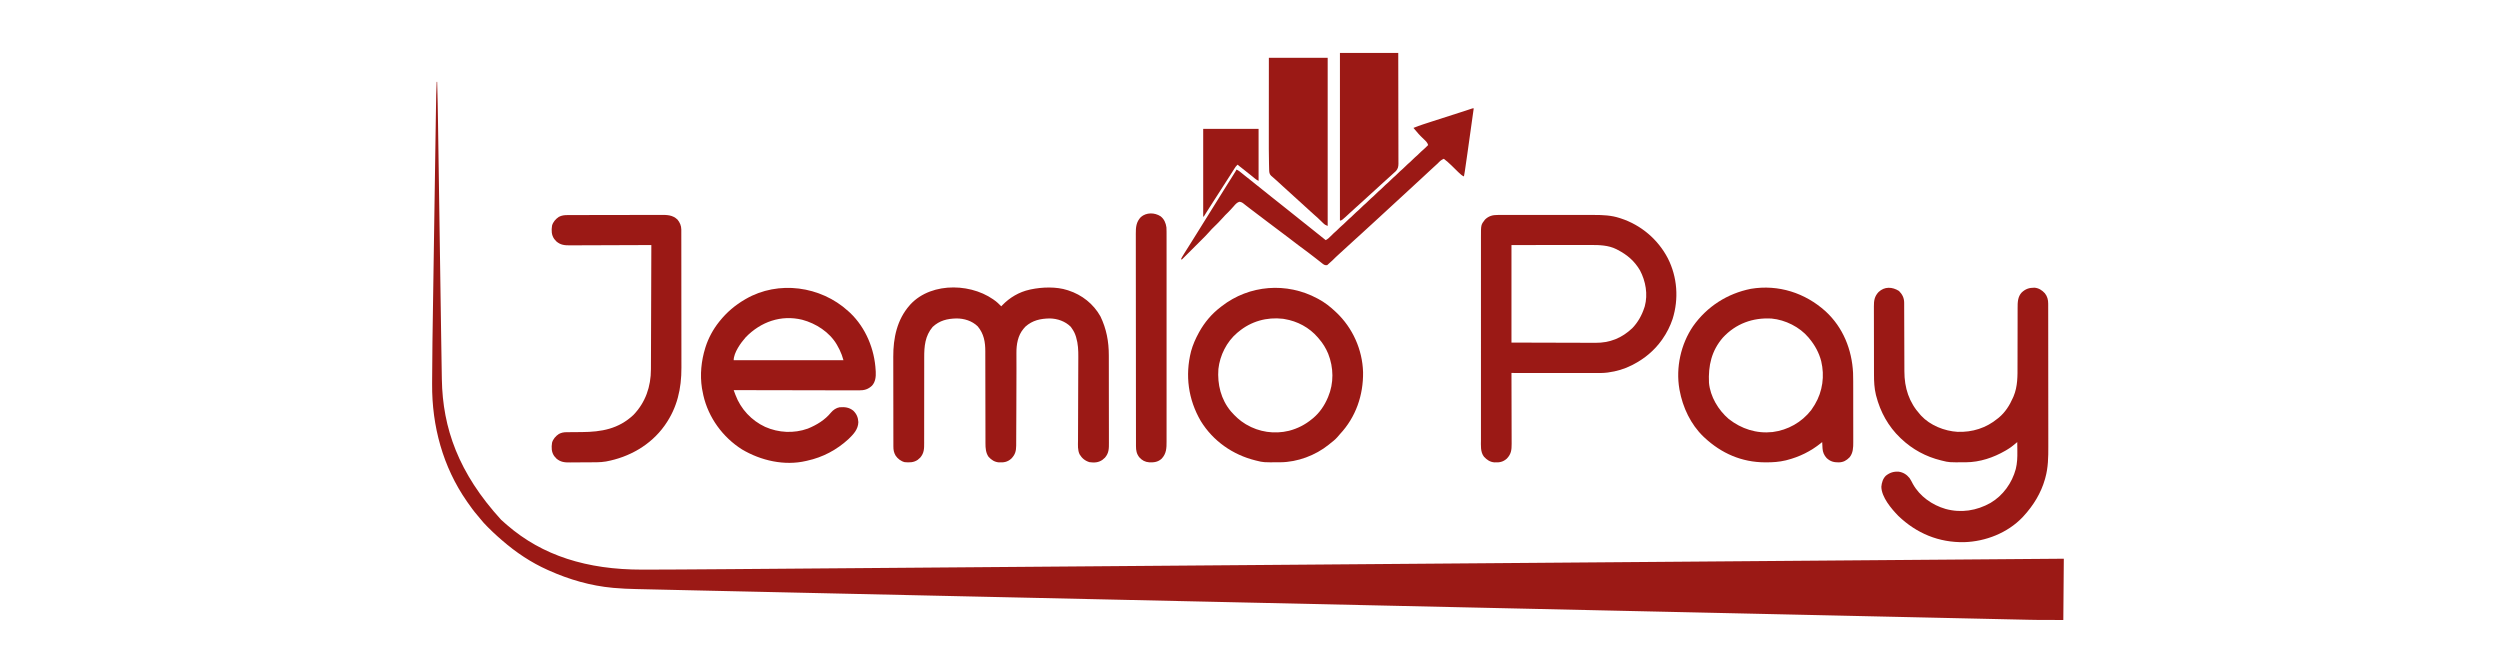 <?xml version="1.0" encoding="UTF-8"?>
<svg version="1.1" xmlns="http://www.w3.org/2000/svg" width="5101" height="1324">
<path d="M0 0 C0.33 0 0.66 0 1 0 C1.86 29.008 2.358 58.016 2.778 87.033 C2.872 93.488 2.968 99.943 3.064 106.398 C3.23 117.548 3.394 128.698 3.557 139.848 C3.728 151.553 3.9 163.258 4.073 174.963 C4.084 175.697 4.095 176.432 4.106 177.188 C4.162 180.919 4.217 184.65 4.272 188.381 C4.663 214.716 5.051 241.051 5.438 267.386 C5.462 268.973 5.485 270.559 5.508 272.146 C5.52 272.932 5.532 273.718 5.543 274.527 C5.602 278.503 5.66 282.478 5.719 286.453 C5.73 287.241 5.742 288.029 5.754 288.841 C6.023 307.113 6.292 325.385 6.562 343.658 C6.573 344.44 6.585 345.223 6.596 346.029 C6.861 363.959 7.126 381.889 7.391 399.819 C7.402 400.577 7.413 401.334 7.425 402.115 C7.526 408.94 7.627 415.765 7.728 422.59 C7.978 439.479 8.227 456.368 8.475 473.257 C8.648 485.037 8.821 496.818 8.995 508.599 C9.089 514.947 9.183 521.295 9.275 527.643 C9.629 551.915 10.001 576.187 10.439 600.458 C10.48 602.741 10.52 605.024 10.559 607.306 C12.27 706.311 44.277 798.141 131.596 893.65 C134.626 896.563 137.783 899.297 141 902 C142.392 903.208 142.392 903.208 143.812 904.441 C215.786 966.683 306.401 995.372 419.362 995.256 C423.368 995.239 427.374 995.228 431.381 995.22 C432.394 995.218 432.394 995.218 433.428 995.216 C434.803 995.213 436.178 995.21 437.552 995.207 C454.365 995.171 471.178 995.096 487.991 995.01 C491.232 994.994 494.472 994.978 497.713 994.962 C531.713 994.791 565.712 994.539 599.711 994.264 C609.628 994.184 619.545 994.107 629.462 994.031 C630.193 994.025 630.925 994.019 631.679 994.013 C635.419 993.985 639.159 993.956 642.899 993.927 C669.771 993.721 696.643 993.511 723.515 993.298 C750.649 993.083 777.782 992.87 804.915 992.659 C805.779 992.652 806.643 992.646 807.534 992.639 C815.455 992.577 823.376 992.516 831.298 992.455 C851.138 992.301 870.977 992.147 890.817 991.992 C891.725 991.985 892.632 991.978 893.568 991.971 C938.046 991.625 982.525 991.275 1027.004 990.926 C1042.612 990.803 1058.221 990.68 1073.829 990.558 C1074.8 990.55 1075.771 990.542 1076.771 990.534 C1121.943 990.179 1167.116 989.827 1212.289 989.475 C1215.252 989.452 1218.215 989.429 1221.179 989.406 C1239.051 989.267 1256.923 989.127 1274.794 988.988 C1319.201 988.642 1363.607 988.296 1408.014 987.95 C1409.024 987.942 1410.034 987.934 1411.075 987.926 C1476.376 987.417 1541.677 986.906 1606.979 986.395 C1608.019 986.387 1609.06 986.378 1610.132 986.37 C1641.799 986.122 1673.465 985.874 1705.132 985.625 C1740.174 985.351 1775.216 985.076 1810.258 984.802 C1811.311 984.793 1812.365 984.785 1813.451 984.777 C1913.768 983.991 2014.086 983.207 2114.403 982.424 C2118.658 982.391 2122.914 982.358 2127.169 982.325 C2166.331 982.019 2205.492 981.714 2244.654 981.408 C2245.696 981.4 2246.737 981.392 2247.81 981.383 C2250.963 981.359 2254.117 981.334 2257.27 981.31 C2342.43 980.645 2427.589 979.981 2512.749 979.316 C2515.753 979.292 2518.757 979.269 2521.761 979.245 C2619.246 978.484 2716.732 977.723 3062.151 975.02 C3062.993 975.013 3063.836 975.006 3064.703 975 C3125.302 974.525 3185.9 974.05 3246.499 973.576 C3247.693 973.566 3248.887 973.557 3250.117 973.547 C3273.412 973.365 3296.706 973.182 3320 973 C3319.67 1014.25 3319.34 1055.5 3319 1098 C3266.128 1098 3266.128 1098 3249.305 1097.605 C3247.279 1097.561 3245.252 1097.518 3243.226 1097.475 C3237.804 1097.359 3232.382 1097.237 3226.961 1097.114 C3220.985 1096.98 3215.009 1096.851 3209.033 1096.722 C3198.568 1096.495 3188.103 1096.264 3177.638 1096.03 C3166.375 1095.779 3155.111 1095.53 3143.847 1095.283 C3142.768 1095.26 3142.768 1095.26 3141.666 1095.236 C3137.99 1095.155 3134.314 1095.075 3130.638 1094.994 C3103.924 1094.41 3077.21 1093.821 3050.495 1093.23 C3023.446 1092.631 2996.397 1092.034 2969.348 1091.44 C2968.493 1091.421 2967.637 1091.402 2966.756 1091.383 C2958.914 1091.211 2951.073 1091.038 2943.232 1090.866 C2923.575 1090.434 2903.918 1090.003 2884.26 1089.57 C2883.36 1089.55 2882.459 1089.531 2881.532 1089.51 C2837.214 1088.536 2792.895 1087.558 2748.577 1086.579 C2732.986 1086.235 2717.394 1085.89 2701.802 1085.546 C2700.348 1085.514 2700.348 1085.514 2698.865 1085.481 C2653.873 1084.488 2608.882 1083.497 2563.89 1082.507 C2560.944 1082.443 2557.998 1082.378 2555.051 1082.313 C2537.283 1081.922 2519.514 1081.531 2501.745 1081.14 C2457.573 1080.168 2413.4 1079.196 2369.228 1078.223 C2368.223 1078.201 2367.217 1078.179 2366.181 1078.156 C2301.086 1076.723 2235.99 1075.288 2170.895 1073.852 C2169.856 1073.829 2168.817 1073.806 2167.747 1073.783 C2135.073 1073.062 2102.399 1072.341 2069.725 1071.621 C2035.801 1070.872 2001.877 1070.124 1967.954 1069.376 C1966.902 1069.353 1965.85 1069.329 1964.767 1069.305 C1864.963 1067.104 1765.159 1064.907 1665.356 1062.71 C1660.074 1062.594 1654.793 1062.477 1649.511 1062.361 C1631.596 1061.967 1613.681 1061.572 1595.766 1061.178 C1587.364 1060.993 1578.962 1060.808 1570.56 1060.623 C1565.319 1060.508 1560.078 1060.393 1554.837 1060.277 C1490.85 1058.869 1426.863 1057.46 1362.876 1056.051 C1361.87 1056.028 1360.865 1056.006 1359.829 1055.984 C1312.691 1054.945 1265.553 1053.907 1218.415 1052.868 C1216.945 1052.836 1216.945 1052.836 1215.445 1052.803 C1195.748 1052.369 1176.05 1051.935 1156.353 1051.501 C1145.593 1051.264 1134.832 1051.027 1124.072 1050.79 C1122.623 1050.758 1122.623 1050.758 1121.144 1050.725 C1091.816 1050.079 1062.489 1049.433 1033.161 1048.787 C1028.277 1048.679 1023.392 1048.572 1018.508 1048.464 C1017.059 1048.432 1017.059 1048.432 1015.582 1048.4 C939.099 1046.716 862.617 1045.03 786.134 1043.343 C779.154 1043.189 772.173 1043.034 765.192 1042.88 C763.462 1042.842 761.731 1042.804 760 1042.766 C733.007 1042.17 706.014 1041.576 679.021 1040.981 C651.624 1040.378 624.227 1039.774 596.831 1039.169 C593.892 1039.104 590.952 1039.039 588.013 1038.974 C586.933 1038.95 586.933 1038.95 585.83 1038.926 C575.99 1038.708 566.151 1038.492 556.311 1038.276 C528.814 1037.672 501.317 1037.063 473.821 1036.43 C462.685 1036.174 451.55 1035.923 440.414 1035.682 C433.306 1035.528 426.198 1035.365 419.091 1035.196 C415.169 1035.102 411.246 1035.012 407.323 1034.932 C391.954 1034.617 376.669 1033.965 361.359 1032.573 C360.686 1032.512 360.013 1032.451 359.32 1032.389 C314.096 1028.237 270.336 1015.563 229 997 C227.716 996.43 227.716 996.43 226.406 995.849 C192.782 980.849 161.739 960.133 134 936 C132.896 935.047 132.896 935.047 131.77 934.074 C129.835 932.395 127.917 930.699 126 929 C125.272 928.356 124.544 927.712 123.794 927.049 C117.661 921.581 111.744 915.937 105.938 910.125 C105.058 909.245 104.179 908.365 103.274 907.459 C98.21 902.346 93.392 897.228 88.98 891.539 C87.105 889.135 85.14 886.833 83.137 884.535 C75.833 876.119 69.373 867.132 63 858 C62.558 857.369 62.116 856.737 61.661 856.087 C12.584 785.529 -9.839 702.329 -9.309 616.954 C-9.294 614.288 -9.285 611.622 -9.278 608.956 C-9.137 557.363 -8.277 505.774 -7.483 454.188 C-7.327 444.006 -7.173 433.825 -7.021 423.643 C-7.011 422.908 -7 422.174 -6.988 421.417 C-6.944 418.434 -6.899 415.45 -6.855 412.466 C-6.443 384.778 -6.024 357.09 -5.601 329.401 C-5.227 304.918 -4.858 280.434 -4.493 255.95 C-4.482 255.167 -4.47 254.384 -4.458 253.577 C-4.434 251.997 -4.411 250.417 -4.387 248.837 C-4.329 244.9 -4.27 240.963 -4.211 237.026 C-4.2 236.249 -4.188 235.472 -4.176 234.671 C-3.813 210.333 -3.447 185.995 -3.079 161.656 C-2.925 151.462 -2.772 141.268 -2.62 131.073 C-2.423 117.969 -2.225 104.864 -2.024 91.76 C-1.927 85.461 -1.832 79.162 -1.738 72.864 C-1.01 23.843 -1.01 23.843 0 0 Z " fill="#9B1915" transform="translate(891,167)"/>
<path d="M0 0 C6.839 6.839 10.553 14.306 10.578 24.039 C10.584 25.015 10.584 25.015 10.591 26.012 C10.603 28.181 10.601 30.35 10.6 32.519 C10.606 34.08 10.613 35.641 10.62 37.202 C10.635 40.56 10.644 43.917 10.648 47.274 C10.655 52.597 10.677 57.92 10.701 63.243 C10.749 74.558 10.782 85.873 10.812 97.188 C10.846 109.371 10.882 121.554 10.937 133.737 C10.96 139.013 10.974 144.289 10.98 149.564 C10.986 152.87 11 156.176 11.016 159.482 C11.022 160.997 11.025 162.513 11.024 164.029 C11.004 197.794 20.493 227.247 43.312 252.312 C43.882 252.965 44.452 253.617 45.039 254.289 C63.464 274.226 92.873 285.919 119.522 287.438 C149.738 288.502 177.889 279.651 201.312 260.312 C202.137 259.663 202.963 259.013 203.812 258.344 C216.631 247.662 225.72 233.479 232.312 218.312 C232.792 217.249 233.272 216.186 233.766 215.09 C242.435 194.436 241.898 173.283 241.854 151.331 C241.85 146.783 241.87 142.234 241.887 137.685 C241.917 129.093 241.929 120.501 241.933 111.908 C241.94 96.5 241.969 81.091 242.018 65.683 C242.034 60.285 242.04 54.888 242.036 49.49 C242.036 46.135 242.044 42.781 242.053 39.426 C242.056 37.876 242.055 36.327 242.051 34.777 C242.02 23.386 242.155 11.96 250.328 3.137 C258.265 -4.247 265.539 -6.659 276.312 -6.688 C285 -6.052 291.893 -1.603 297.688 4.75 C302.716 11.059 304.434 17.954 304.444 25.936 C304.448 27.064 304.452 28.191 304.456 29.352 C304.455 30.586 304.454 31.82 304.453 33.091 C304.457 35.062 304.457 35.062 304.462 37.074 C304.47 40.722 304.472 44.37 304.473 48.017 C304.474 51.953 304.482 55.889 304.489 59.824 C304.502 68.435 304.508 77.046 304.513 85.656 C304.515 91.041 304.52 96.426 304.524 101.812 C304.536 116.742 304.547 131.673 304.55 146.604 C304.55 147.56 304.551 148.515 304.551 149.5 C304.551 150.458 304.551 151.416 304.551 152.403 C304.552 154.344 304.552 156.285 304.553 158.226 C304.553 159.189 304.553 160.152 304.553 161.144 C304.557 176.702 304.575 192.26 304.598 207.818 C304.622 223.82 304.634 239.821 304.635 255.822 C304.636 264.794 304.642 273.767 304.66 282.739 C304.676 290.39 304.681 298.04 304.673 305.691 C304.669 309.585 304.669 313.478 304.684 317.372 C304.757 338.759 304.44 360.374 298.625 381.125 C298.371 382.06 298.117 382.996 297.855 383.959 C289.775 412.49 274.256 437.612 254.312 459.312 C253.543 460.154 252.773 460.996 251.98 461.863 C221.481 493.721 176.753 511.19 133.188 512.531 C81.346 513.555 35.815 494.606 -1.375 458.938 C-15.542 444.351 -35.668 420.745 -35.984 399.477 C-35.196 391.077 -32.936 383.105 -26.84 377.035 C-18.847 370.638 -10.762 368.066 -0.594 368.738 C8.68 370.102 15.645 374.496 21.527 381.707 C24.19 385.594 26.263 389.74 28.422 393.922 C42.484 419.14 67.759 436.802 95.115 444.767 C126.724 453.408 158.444 448.385 186.684 432.5 C212.295 417.456 230.638 391.839 238.312 363.312 C241.31 351.054 241.685 339.375 241.5 326.812 C241.485 325.007 241.471 323.201 241.459 321.395 C241.426 317.034 241.375 312.673 241.312 308.312 C240.56 308.963 239.808 309.613 239.032 310.282 C232.813 315.598 226.599 320.385 219.5 324.5 C218.207 325.258 218.207 325.258 216.888 326.032 C192.783 339.985 164.957 349.346 136.887 349.516 C136.106 349.523 135.325 349.53 134.52 349.537 C102.107 349.764 102.107 349.764 88.312 346.312 C87.502 346.119 86.692 345.926 85.857 345.727 C54.911 338.181 27.383 323.236 4.312 301.312 C3.807 300.834 3.302 300.356 2.781 299.864 C-21.735 276.518 -38.079 246.845 -46.5 214.125 C-46.695 213.379 -46.89 212.633 -47.091 211.864 C-50.37 198.354 -50.988 184.767 -50.978 170.942 C-50.984 169.269 -50.991 167.597 -50.998 165.924 C-51.016 161.435 -51.021 156.946 -51.022 152.457 C-51.023 149.645 -51.028 146.833 -51.033 144.022 C-51.051 134.195 -51.06 124.368 -51.058 114.541 C-51.057 105.405 -51.078 96.27 -51.11 87.135 C-51.136 79.261 -51.146 71.387 -51.145 63.513 C-51.145 58.823 -51.15 54.133 -51.172 49.444 C-51.191 45.04 -51.191 40.636 -51.177 36.232 C-51.174 34.622 -51.179 33.012 -51.191 31.401 C-51.275 19.485 -49.921 10.987 -41.602 2.102 C-29.32 -9.378 -13.724 -8.617 0 0 Z " fill="#9B1915" transform="translate(3874.688,593.688)"/>
<path d="M0 0 C0.919 -0.005 1.838 -0.009 2.785 -0.014 C5.848 -0.026 8.911 -0.017 11.974 -0.007 C14.178 -0.011 16.381 -0.017 18.585 -0.023 C24.563 -0.037 30.541 -0.032 36.519 -0.022 C42.794 -0.014 49.069 -0.021 55.344 -0.026 C66.57 -0.032 77.797 -0.023 89.023 -0.007 C99.159 0.006 109.296 0.004 119.432 -0.01 C131.235 -0.026 143.038 -0.032 154.841 -0.023 C161.076 -0.019 167.311 -0.018 173.546 -0.028 C179.424 -0.037 185.302 -0.03 191.179 -0.013 C193.32 -0.009 195.461 -0.01 197.602 -0.017 C214.808 -0.066 232.385 0.735 248.874 6.131 C249.689 6.388 250.504 6.644 251.344 6.909 C292.823 20.362 327.509 49.784 347.635 88.443 C367.06 126.713 370.169 171.214 357.351 212.178 C352.441 226.935 345.452 240.639 336.561 253.381 C336.158 253.96 335.754 254.539 335.338 255.135 C319.971 276.705 299.954 293.284 276.561 305.381 C275.948 305.7 275.335 306.02 274.704 306.349 C259.26 314.284 242.762 319.139 225.561 321.381 C224.922 321.469 224.283 321.558 223.624 321.649 C214.864 322.694 206.066 322.513 197.26 322.494 C195.416 322.494 193.573 322.494 191.729 322.495 C186.748 322.495 181.767 322.489 176.787 322.482 C171.572 322.476 166.358 322.476 161.144 322.474 C151.281 322.471 141.418 322.463 131.555 322.453 C120.321 322.442 109.088 322.436 97.855 322.431 C74.757 322.421 51.659 322.403 28.561 322.381 C28.564 323.187 28.567 323.993 28.57 324.823 C28.636 344.454 28.686 364.085 28.717 383.717 C28.732 393.21 28.753 402.704 28.788 412.197 C28.818 420.474 28.837 428.75 28.844 437.027 C28.848 441.408 28.857 445.788 28.879 450.168 C28.899 454.296 28.905 458.424 28.901 462.552 C28.902 464.062 28.908 465.572 28.919 467.083 C29.009 479.493 27.951 488.004 19.058 497.139 C11.25 504.152 3.748 505.298 -6.439 504.795 C-15.219 504.065 -21.506 499.73 -27.439 493.381 C-35.181 483.64 -33.724 469.995 -33.692 458.276 C-33.695 456.431 -33.698 454.585 -33.702 452.74 C-33.71 447.685 -33.706 442.631 -33.7 437.576 C-33.695 432.119 -33.702 426.661 -33.708 421.204 C-33.717 410.519 -33.715 399.834 -33.709 389.149 C-33.705 380.465 -33.704 371.781 -33.706 363.096 C-33.706 361.86 -33.707 360.624 -33.707 359.35 C-33.708 356.838 -33.708 354.326 -33.709 351.815 C-33.715 328.938 -33.709 306.061 -33.698 283.185 C-33.689 262.311 -33.69 241.438 -33.699 220.565 C-33.71 197.101 -33.714 173.637 -33.708 150.173 C-33.707 147.67 -33.707 145.168 -33.706 142.666 C-33.706 141.434 -33.706 140.203 -33.705 138.935 C-33.703 130.262 -33.706 121.588 -33.711 112.915 C-33.717 102.344 -33.715 91.774 -33.705 81.203 C-33.699 75.81 -33.697 70.418 -33.704 65.025 C-33.71 60.087 -33.707 55.149 -33.696 50.21 C-33.694 48.426 -33.695 46.641 -33.7 44.857 C-33.762 20.043 -33.762 20.043 -25.439 9.381 C-18.15 2.228 -9.954 -0.079 0 0 Z M28.561 61.381 C28.561 127.051 28.561 192.721 28.561 260.381 C59.21 260.463 89.859 260.546 121.436 260.631 C131.088 260.667 140.739 260.704 150.682 260.741 C159.389 260.755 159.389 260.755 168.096 260.763 C171.952 260.766 175.808 260.781 179.664 260.803 C184.603 260.831 189.542 260.839 194.481 260.833 C196.281 260.834 198.081 260.842 199.88 260.858 C229.256 261.101 253.626 251.263 275.089 230.994 C286.366 219.36 294.566 204.74 299.561 189.381 C299.899 188.36 300.237 187.339 300.585 186.287 C307.172 161.873 302.418 135.055 290.784 113.014 C279.727 94.156 264.832 81.331 245.561 71.381 C244.615 70.876 243.669 70.37 242.694 69.85 C226.235 61.645 207.985 61.227 189.995 61.267 C188.201 61.268 186.408 61.268 184.614 61.267 C179.835 61.267 175.056 61.273 170.277 61.28 C165.783 61.285 161.29 61.286 156.796 61.286 C143.676 61.292 130.556 61.306 117.436 61.318 C88.108 61.339 58.779 61.36 28.561 61.381 Z " fill="#9B1915" transform="translate(3055.439,438.619)"/>
<path d="M0 0 C2.545 2.291 4.964 4.693 7.375 7.125 C8.34 6.091 8.34 6.091 9.324 5.035 C24.583 -10.833 43.819 -22.153 65.375 -26.875 C66.099 -27.037 66.824 -27.2 67.57 -27.367 C90.618 -32.23 119.817 -33.275 142.375 -25.875 C143.414 -25.546 143.414 -25.546 144.473 -25.209 C172.04 -16.257 195.446 2.218 209.652 27.574 C221.943 52.908 226.841 79.076 226.795 107.021 C226.802 109.156 226.811 111.29 226.821 113.424 C226.843 119.163 226.846 124.902 226.844 130.641 C226.844 135.448 226.852 140.254 226.861 145.061 C226.88 156.398 226.883 167.736 226.876 179.073 C226.869 190.749 226.892 202.424 226.929 214.1 C226.96 224.156 226.971 234.211 226.967 244.267 C226.965 250.26 226.971 256.252 226.995 262.245 C227.018 267.873 227.016 273.5 226.995 279.128 C226.992 281.188 226.997 283.248 227.011 285.307 C227.089 297.305 227.106 306.534 218.875 316 C218.05 316.701 217.225 317.402 216.375 318.125 C215.591 318.826 214.808 319.527 214 320.25 C205.863 326.062 197.042 326.498 187.375 325.125 C178.303 322.382 172.088 317.24 167.222 309.226 C162.987 300.336 163.862 290.727 163.953 281.118 C163.957 279.09 163.96 277.062 163.961 275.034 C163.966 270.681 163.985 266.328 164.013 261.975 C164.058 255.081 164.074 248.188 164.086 241.294 C164.109 230.381 164.15 219.469 164.2 208.557 C164.289 189.036 164.355 169.515 164.4 149.994 C164.417 143.152 164.445 136.31 164.482 129.468 C164.504 125.198 164.517 120.928 164.528 116.657 C164.535 114.689 164.545 112.721 164.56 110.753 C164.657 96.975 164.163 83.676 160.125 70.375 C159.804 69.304 159.804 69.304 159.477 68.212 C157.603 62.278 155.035 57.176 151.375 52.125 C150.653 51.073 149.931 50.021 149.188 48.938 C137.858 37.608 121.994 32.155 106.25 31.875 C87.356 32.199 71.269 35.614 56.688 48.5 C55.924 49.366 55.161 50.233 54.375 51.125 C53.822 51.748 53.269 52.37 52.699 53.012 C41.106 66.839 38.186 84.901 38.288 102.419 C38.291 103.55 38.293 104.681 38.295 105.846 C38.301 108.321 38.308 110.796 38.318 113.271 C38.34 119.421 38.347 125.572 38.355 131.723 C38.358 133.932 38.361 136.141 38.365 138.351 C38.4 163.882 38.278 189.413 38.139 214.944 C38.094 223.342 38.054 231.739 38.029 240.137 C38.006 247.649 37.972 255.161 37.926 262.673 C37.903 266.597 37.884 270.52 37.877 274.444 C37.871 278.086 37.851 281.727 37.821 285.369 C37.808 287.322 37.81 289.274 37.812 291.227 C37.692 302.446 35.795 309.744 27.871 317.883 C20.064 324.896 12.562 326.042 2.375 325.539 C-6.318 324.816 -12.839 320.54 -18.625 314.125 C-24.187 306.187 -24.93 296.259 -24.883 286.841 C-24.887 285.963 -24.891 285.085 -24.894 284.18 C-24.904 281.268 -24.9 278.356 -24.896 275.444 C-24.901 273.344 -24.906 271.243 -24.912 269.143 C-24.924 264.635 -24.929 260.126 -24.93 255.617 C-24.932 248.481 -24.95 241.344 -24.971 234.207 C-25.02 216.482 -25.051 198.757 -25.072 181.032 C-25.089 167.251 -25.111 153.47 -25.155 139.689 C-25.177 132.603 -25.185 125.516 -25.183 118.429 C-25.184 114.011 -25.198 109.594 -25.216 105.176 C-25.221 103.136 -25.222 101.096 -25.217 99.057 C-25.175 80.028 -28.045 63.189 -40.629 48.082 C-52.14 36.796 -68.503 31.773 -84.258 31.89 C-102.933 32.309 -118.572 36.09 -132.625 49.125 C-148.224 67.558 -149.935 88.719 -149.865 111.903 C-149.866 113.977 -149.868 116.052 -149.871 118.126 C-149.875 122.569 -149.874 127.012 -149.869 131.455 C-149.861 138.487 -149.872 145.518 -149.886 152.55 C-149.924 172.536 -149.942 192.522 -149.93 212.509 C-149.924 223.565 -149.936 234.621 -149.967 245.678 C-149.985 252.662 -149.982 259.647 -149.963 266.631 C-149.956 270.979 -149.97 275.327 -149.99 279.675 C-149.995 281.685 -149.991 283.694 -149.979 285.704 C-149.909 297.566 -149.988 306.642 -158.125 316 C-158.95 316.701 -159.775 317.402 -160.625 318.125 C-161.388 318.826 -162.151 319.527 -162.938 320.25 C-171.194 326.01 -179.931 325.991 -189.625 325.125 C-197.218 323.315 -203.832 318.227 -208.199 311.812 C-211.917 305.335 -212.774 300.279 -212.765 292.826 C-212.768 291.982 -212.771 291.137 -212.774 290.267 C-212.783 287.431 -212.785 284.595 -212.786 281.759 C-212.791 279.726 -212.796 277.694 -212.801 275.662 C-212.814 270.132 -212.821 264.602 -212.825 259.072 C-212.828 255.609 -212.832 252.146 -212.837 248.683 C-212.85 237.826 -212.86 226.97 -212.864 216.113 C-212.868 203.625 -212.886 191.137 -212.915 178.649 C-212.937 168.973 -212.947 159.298 -212.948 149.623 C-212.949 143.857 -212.955 138.092 -212.973 132.326 C-212.989 126.883 -212.991 121.44 -212.983 115.998 C-212.982 114.019 -212.986 112.04 -212.996 110.062 C-213.177 72.028 -205.371 34.313 -179.625 5.125 C-179.086 4.502 -178.547 3.88 -177.992 3.238 C-133.777 -44.42 -46.67 -40.337 0 0 Z " fill="#9B1915" transform="translate(2035.625,617.875)"/>
<path d="M0 0 C0.521 0.477 1.043 0.955 1.58 1.447 C2.524 2.307 3.467 3.166 4.439 4.052 C36.066 34.262 54.055 77.973 56.268 121.259 C56.328 122.193 56.387 123.127 56.449 124.089 C56.958 134.134 55.848 144.605 48.857 152.357 C40.903 159.805 33.101 162.051 22.361 161.928 C21.263 161.931 20.165 161.935 19.034 161.938 C15.372 161.945 11.711 161.923 8.049 161.901 C5.417 161.9 2.785 161.9 0.153 161.903 C-5.504 161.905 -11.161 161.892 -16.819 161.87 C-24.998 161.837 -33.178 161.827 -41.357 161.822 C-54.629 161.813 -67.901 161.786 -81.174 161.749 C-94.062 161.712 -106.951 161.683 -119.84 161.667 C-120.635 161.665 -121.43 161.664 -122.249 161.663 C-126.238 161.658 -130.228 161.653 -134.217 161.648 C-167.285 161.607 -200.352 161.536 -233.42 161.447 C-232.465 164.021 -231.507 166.595 -230.548 169.168 C-230.279 169.894 -230.01 170.62 -229.733 171.368 C-219.012 200.091 -197.03 223.489 -169.283 236.423 C-141.785 248.62 -110.502 250.174 -82.107 239.955 C-64.023 232.56 -47.275 222.42 -34.795 207.134 C-30.468 201.967 -24.164 197.594 -17.42 196.447 C-6.818 195.632 1.872 196.505 10.393 203.197 C17.264 209.63 20.543 217.324 20.955 226.697 C20.569 241.574 11.112 251.383 0.943 261.271 C-23.044 283.355 -51.528 298.512 -83.42 305.447 C-84.098 305.609 -84.777 305.771 -85.476 305.938 C-129.813 316.351 -177.889 305.295 -216.42 282.447 C-255.722 257.623 -284.915 217.546 -295.295 172.134 C-296.054 168.581 -296.755 165.019 -297.42 161.447 C-297.666 160.153 -297.912 158.858 -298.166 157.525 C-302.409 130.255 -299.583 101.699 -291.42 75.447 C-291.216 74.786 -291.011 74.125 -290.801 73.444 C-284.957 55.141 -275.373 37.458 -263.42 22.447 C-262.773 21.633 -262.773 21.633 -262.113 20.802 C-247.472 2.543 -230.627 -11.769 -210.42 -23.553 C-209.8 -23.915 -209.18 -24.278 -208.542 -24.651 C-142.138 -62.928 -56.042 -50.898 0 0 Z M-208.795 53.517 C-218.574 64.431 -233.42 85.043 -233.42 100.447 C-159.5 100.447 -85.58 100.447 -9.42 100.447 C-12.692 89.51 -12.692 89.51 -17.232 79.322 C-17.582 78.646 -17.932 77.971 -18.292 77.275 C-19.318 75.322 -20.364 73.383 -21.42 71.447 C-21.942 70.479 -22.464 69.511 -23.002 68.513 C-37.97 43.011 -65.46 25.416 -93.544 17.876 C-136.872 7.36 -178.096 22.034 -208.795 53.517 Z " fill="#9B1915" transform="translate(1730.42,634.553)"/>
<path d="M0 0 C35.643 32.883 53.641 77.835 56 125.688 C56.329 136.729 56.309 147.777 56.302 158.823 C56.3 162.178 56.305 165.533 56.31 168.889 C56.321 176.804 56.322 184.719 56.316 192.635 C56.31 200.76 56.322 208.886 56.343 217.011 C56.361 224.042 56.367 231.073 56.364 238.103 C56.362 242.28 56.364 246.456 56.378 250.632 C56.391 254.549 56.389 258.466 56.376 262.383 C56.374 263.81 56.376 265.237 56.385 266.664 C56.444 277.716 56.154 289.105 48.738 297.938 C42.329 304.39 36.228 307.854 26.935 308.119 C16.725 308.147 9.85 306.451 2.125 299.375 C-3.08 293.753 -5.912 287.212 -6.316 279.578 C-6.358 278.824 -6.4 278.07 -6.443 277.293 C-6.502 276.127 -6.502 276.127 -6.562 274.938 C-6.606 274.145 -6.649 273.352 -6.693 272.535 C-6.799 270.586 -6.9 268.637 -7 266.688 C-7.86 267.389 -8.72 268.09 -9.605 268.812 C-30.346 285.541 -53.508 296.93 -79.312 303.5 C-80.075 303.695 -80.838 303.89 -81.624 304.091 C-94.823 307.267 -107.863 308.1 -121.375 308.062 C-122.21 308.061 -123.045 308.059 -123.905 308.058 C-171.198 307.851 -212.637 289.731 -247 257.688 C-247.74 257.002 -248.48 256.316 -249.242 255.609 C-275.317 230.555 -291.589 195.896 -298 160.688 C-298.131 159.967 -298.263 159.247 -298.398 158.504 C-305.897 114.743 -295.479 66.88 -270.417 30.237 C-242.004 -9.88 -200.573 -36.437 -152.41 -46.027 C-96.458 -55.319 -41.778 -37.73 0 0 Z M-209.691 53.598 C-232.965 80.566 -239.618 110.902 -238 145.688 C-235.438 173.907 -218.984 201.305 -197.734 219.543 C-171.845 239.847 -141.151 249.782 -108.195 246.223 C-76.982 242.209 -48.846 226.38 -29.434 201.5 C-27.14 198.309 -25.016 195.057 -23 191.688 C-22.43 190.747 -22.43 190.747 -21.849 189.787 C-6.05 163.243 -1.831 131.686 -9 101.688 C-13.295 84.788 -21.86 69.043 -33 55.688 C-33.645 54.892 -34.289 54.097 -34.953 53.277 C-53.091 31.785 -82.178 17.354 -110 14.688 C-148.511 12.339 -183.328 25.091 -209.691 53.598 Z " fill="#9B1915" transform="translate(3725,635.312)"/>
<path d="M0 0 C0.607 0.321 1.214 0.642 1.839 0.972 C14.959 7.943 26.243 16.781 37 27 C37.527 27.495 38.054 27.989 38.597 28.499 C71.965 59.982 91.853 104.363 93.203 150.262 C93.887 197.48 78.433 242.09 46.004 276.84 C44.131 278.859 42.381 280.942 40.625 283.062 C36.289 288.025 31.171 291.948 26 296 C24.532 297.208 24.532 297.208 23.035 298.441 C-3.985 320.214 -40.765 333.992 -75.523 334.203 C-76.303 334.21 -77.083 334.217 -77.886 334.225 C-110.26 334.451 -110.26 334.451 -124 331 C-124.821 330.801 -125.642 330.603 -126.488 330.398 C-172.735 318.95 -212.974 290.781 -238 250 C-263.532 206.071 -270.21 156.996 -257.755 107.765 C-254.136 94.512 -248.599 82.02 -242 70 C-241.652 69.366 -241.304 68.732 -240.946 68.079 C-230.204 48.798 -215.592 31.364 -198 18 C-197.068 17.264 -196.136 16.528 -195.176 15.77 C-138.863 -27.912 -62.558 -33.697 0 0 Z M-161 68 C-161.907 68.733 -162.815 69.467 -163.75 70.223 C-185.244 88.511 -198.93 116.103 -202 144 C-204.282 175.159 -196.847 206.089 -176.408 230.393 C-167.663 240.376 -158.403 249.128 -147 256 C-146.428 256.346 -145.857 256.692 -145.268 257.049 C-119.046 272.674 -87.648 277.192 -58 270 C-40.555 265.472 -24.869 257.509 -11 246 C-10.102 245.277 -9.203 244.554 -8.277 243.809 C4.739 232.74 14.326 218.639 21 203 C21.285 202.341 21.569 201.683 21.862 201.004 C33.828 172.798 33.261 141.042 22.02 112.691 C17.3 101.387 11.1 91.199 3 82 C2.314 81.183 1.628 80.365 0.922 79.523 C-16.492 59.29 -40.726 46.286 -67 42 C-68.051 41.817 -69.101 41.634 -70.184 41.445 C-103.212 37.591 -135.449 46.571 -161 68 Z " fill="#9B1915" transform="translate(2688,609)"/>
<path d="M0 0 C0.878 -0.004 1.757 -0.007 2.662 -0.011 C5.611 -0.022 8.56 -0.026 11.51 -0.03 C13.622 -0.036 15.734 -0.043 17.847 -0.05 C24.79 -0.071 31.732 -0.081 38.675 -0.091 C41.066 -0.095 43.457 -0.099 45.848 -0.103 C57.08 -0.123 68.313 -0.137 79.546 -0.145 C92.509 -0.155 105.471 -0.181 118.433 -0.222 C128.454 -0.252 138.475 -0.267 148.497 -0.27 C154.481 -0.272 160.465 -0.281 166.449 -0.306 C172.081 -0.33 177.713 -0.334 183.345 -0.324 C185.409 -0.323 187.472 -0.329 189.535 -0.343 C202.648 -0.426 213.523 -0.374 223.628 9.077 C228.494 14.807 231.508 21.866 231.518 29.362 C231.521 30.448 231.525 31.535 231.529 32.655 C231.528 33.854 231.527 35.052 231.527 36.287 C231.531 38.192 231.531 38.192 231.536 40.136 C231.544 43.668 231.545 47.201 231.546 50.734 C231.548 54.542 231.556 58.35 231.562 62.158 C231.576 70.494 231.582 78.83 231.586 87.166 C231.589 92.377 231.593 97.588 231.598 102.799 C231.61 117.242 231.62 131.684 231.624 146.127 C231.624 147.052 231.624 147.977 231.624 148.93 C231.625 149.857 231.625 150.784 231.625 151.739 C231.625 153.618 231.626 155.497 231.626 157.375 C231.627 158.307 231.627 159.239 231.627 160.199 C231.631 175.258 231.648 190.317 231.672 205.376 C231.695 220.857 231.708 236.337 231.709 251.817 C231.71 260.5 231.716 269.184 231.734 277.867 C231.749 285.271 231.754 292.675 231.746 300.079 C231.742 303.849 231.743 307.619 231.757 311.388 C231.908 354.037 223.208 392.881 198.386 428.147 C197.965 428.746 197.544 429.345 197.111 429.962 C168.812 469.491 125.042 494.079 77.829 502.762 C71.685 503.731 65.697 504.301 59.476 504.34 C58.731 504.348 57.985 504.356 57.216 504.365 C54.775 504.389 52.335 504.406 49.894 504.421 C49.053 504.426 48.212 504.431 47.346 504.437 C42.9 504.463 38.453 504.483 34.007 504.497 C30.346 504.511 26.686 504.539 23.026 504.579 C18.582 504.629 14.138 504.653 9.694 504.66 C8.01 504.667 6.327 504.682 4.644 504.706 C-6.361 504.855 -14.854 504.156 -23.489 496.647 C-24.19 495.822 -24.891 494.997 -25.614 494.147 C-26.666 493.002 -26.666 493.002 -27.739 491.835 C-33.583 483.458 -33.66 474.489 -32.251 464.596 C-30.309 457.162 -24.695 450.868 -18.387 446.663 C-12.912 443.833 -8.397 443.025 -2.311 442.989 C-0.391 442.974 -0.391 442.974 1.567 442.958 C2.25 442.955 2.933 442.951 3.636 442.948 C5.797 442.936 7.957 442.917 10.118 442.895 C16.261 442.834 22.404 442.78 28.547 442.746 C68.65 442.512 103.519 436.291 133.73 407.901 C158.536 382.183 169.51 349.939 169.544 314.644 C169.549 313.551 169.554 312.459 169.559 311.333 C169.574 307.709 169.583 304.084 169.591 300.459 C169.601 297.846 169.611 295.234 169.621 292.621 C169.643 287.014 169.661 281.408 169.677 275.801 C169.7 267.696 169.728 259.59 169.757 251.484 C169.805 238.33 169.848 225.176 169.889 212.022 C169.928 199.251 169.97 186.479 170.014 173.708 C170.018 172.526 170.018 172.526 170.022 171.319 C170.036 167.364 170.049 163.408 170.063 159.453 C170.177 126.684 170.284 93.916 170.386 61.147 C169.462 61.152 168.539 61.156 167.587 61.161 C145.094 61.272 122.6 61.354 100.106 61.406 C89.228 61.432 78.35 61.467 67.472 61.524 C57.989 61.574 48.505 61.606 39.022 61.618 C34.002 61.624 28.983 61.639 23.964 61.676 C19.234 61.71 14.505 61.72 9.776 61.713 C8.045 61.714 6.314 61.724 4.583 61.743 C-6.395 61.859 -14.874 61.138 -23.489 53.647 C-24.19 52.822 -24.891 51.997 -25.614 51.147 C-26.315 50.384 -27.016 49.621 -27.739 48.835 C-33.583 40.458 -33.66 31.489 -32.251 21.596 C-30.309 14.162 -24.695 7.868 -18.387 3.663 C-12.184 0.456 -6.864 -0.002 0 0 Z " fill="#9B1915" transform="translate(1158.614,438.853)"/>
<path d="M0 0 C39.6 0 79.2 0 120 0 C120 113.19 120 226.38 120 343 C115.725 341.29 114.16 340.541 111.074 337.551 C110.002 336.525 110.002 336.525 108.908 335.479 C107.809 334.406 107.809 334.406 106.688 333.312 C105.234 331.911 103.78 330.512 102.324 329.113 C101.607 328.424 100.889 327.735 100.15 327.024 C97.443 324.476 94.654 322.034 91.842 319.601 C89.223 317.325 86.676 314.978 84.125 312.625 C80.435 309.229 76.733 305.849 73 302.5 C68.793 298.725 64.623 294.91 60.461 291.086 C57.323 288.206 54.17 285.345 51 282.5 C46.792 278.724 42.622 274.909 38.459 271.084 C35.344 268.224 32.211 265.385 29.062 262.562 C24.564 258.528 20.126 254.432 15.7 250.319 C12.051 246.937 8.333 243.661 4.488 240.5 C0.972 236.956 0.72 233.47 0.589 228.611 C0.57 227.97 0.551 227.329 0.531 226.668 C0.471 224.511 0.425 222.355 0.381 220.198 C0.343 218.638 0.305 217.078 0.267 215.519 C-0.184 195.704 -0.128 175.884 -0.101 156.065 C-0.095 150.554 -0.095 145.042 -0.093 139.53 C-0.09 129.154 -0.082 118.779 -0.072 108.403 C-0.059 94.339 -0.053 80.274 -0.048 66.21 C-0.038 44.14 -0.018 22.07 0 0 Z " fill="#9B1915" transform="translate(2589,118)"/>
<path d="M0 0 C39.27 0 78.54 0 119 0 C119.121 58.189 119.121 58.189 119.146 82.531 C119.152 88.094 119.158 93.656 119.165 99.219 C119.166 99.916 119.166 100.613 119.167 101.331 C119.18 112.587 119.204 123.842 119.231 135.098 C119.26 146.649 119.276 158.2 119.282 169.751 C119.286 176.239 119.295 182.727 119.317 189.215 C119.338 195.32 119.344 201.425 119.339 207.53 C119.34 209.772 119.346 212.014 119.358 214.256 C119.373 217.315 119.369 220.374 119.361 223.433 C119.37 224.322 119.378 225.211 119.387 226.127 C119.344 232.06 118.341 236.284 114.349 240.915 C113.758 241.455 113.167 241.995 112.559 242.551 C111.898 243.162 111.237 243.773 110.556 244.403 C109.857 245.033 109.158 245.663 108.438 246.312 C107.717 246.975 106.996 247.637 106.253 248.319 C104.177 250.222 102.091 252.113 100 254 C99.058 254.855 98.115 255.709 97.145 256.59 C95.571 258.009 93.995 259.425 92.414 260.836 C89.633 263.329 86.877 265.849 84.125 268.375 C83.623 268.835 83.122 269.296 82.605 269.77 C81.07 271.18 79.535 272.59 78 274 C71.549 279.928 65.083 285.836 58.562 291.688 C55.694 294.276 52.845 296.886 50 299.5 C43.9 305.103 37.744 310.642 31.578 316.172 C26.289 320.921 26.289 320.921 21.055 325.73 C3.529 342 3.529 342 0 342 C0 229.14 0 116.28 0 0 Z " fill="#9B1915" transform="translate(2734,108)"/>
<path d="M0 0 C-4.149 30.872 -8.509 61.712 -12.965 92.541 C-13.375 95.378 -13.785 98.215 -14.194 101.052 C-14.846 105.569 -15.499 110.085 -16.154 114.601 C-16.398 116.285 -16.642 117.969 -16.885 119.653 C-17.221 121.977 -17.558 124.3 -17.896 126.623 C-18.042 127.64 -18.042 127.64 -18.192 128.677 C-18.698 132.142 -19.276 135.574 -20 139 C-24.043 137.354 -26.935 134.512 -30.062 131.562 C-30.633 131.031 -31.203 130.5 -31.79 129.952 C-36.468 125.566 -40.985 121.034 -45.496 116.477 C-50.381 111.645 -55.588 107.228 -61 103 C-66.316 105.045 -69.573 108.347 -73.461 112.453 C-76.165 115.166 -79.005 117.651 -81.899 120.157 C-85.26 123.106 -88.501 126.179 -91.75 129.25 C-97.488 134.652 -103.259 140.013 -109.078 145.328 C-112.206 148.189 -115.324 151.061 -118.438 153.938 C-119.248 154.686 -119.248 154.686 -120.075 155.45 C-121.17 156.461 -122.264 157.473 -123.359 158.484 C-126.612 161.49 -129.868 164.493 -133.123 167.498 C-135.844 170.009 -138.565 172.522 -141.285 175.035 C-147.007 180.321 -152.738 185.597 -158.483 190.858 C-164.338 196.221 -170.168 201.611 -176 207 C-183.824 214.23 -191.659 221.447 -199.516 228.641 C-202.012 230.926 -204.506 233.213 -207 235.5 C-208 236.417 -209 237.333 -210 238.25 C-210.495 238.704 -210.99 239.157 -211.5 239.625 C-213 241 -214.5 242.375 -216 243.75 C-216.495 244.204 -216.99 244.658 -217.5 245.125 C-218.499 246.041 -219.497 246.956 -220.496 247.871 C-223.022 250.186 -225.547 252.502 -228.07 254.82 C-233.502 259.809 -238.958 264.769 -244.445 269.695 C-248.811 273.634 -253.138 277.615 -257.468 281.593 C-259.479 283.44 -261.492 285.285 -263.506 287.13 C-264.5 288.042 -265.494 288.954 -266.489 289.866 C-269.046 292.212 -271.608 294.555 -274.176 296.891 C-279 301.286 -283.765 305.706 -288.336 310.367 C-290.92 312.903 -293.656 315.256 -296.398 317.617 C-297.289 318.386 -298.168 319.168 -299 320 C-303.175 320.449 -305.088 319.633 -308.344 317.062 C-309.579 316.103 -309.579 316.103 -310.838 315.125 C-311.717 314.423 -312.595 313.722 -313.5 313 C-315.393 311.523 -317.286 310.047 -319.18 308.57 C-320.146 307.81 -321.113 307.05 -322.108 306.267 C-326.582 302.76 -331.102 299.317 -335.625 295.875 C-336.493 295.213 -337.361 294.55 -338.255 293.868 C-344.797 288.884 -351.411 284.005 -358.047 279.148 C-364.202 274.627 -370.229 269.957 -376.238 265.245 C-381.529 261.11 -386.894 257.091 -392.312 253.125 C-401.743 246.222 -411.04 239.152 -420.321 232.05 C-438.197 218.358 -438.197 218.358 -456.207 204.844 C-458.866 202.867 -461.478 200.84 -464.074 198.781 C-464.743 198.262 -465.413 197.743 -466.102 197.208 C-467.369 196.225 -468.625 195.227 -469.867 194.212 C-472.788 191.975 -474.767 191.019 -478.453 190.719 C-483.549 192.56 -486.184 195.787 -489.688 199.812 C-491.095 201.371 -492.504 202.929 -493.914 204.484 C-494.604 205.253 -495.294 206.022 -496.005 206.814 C-499.605 210.759 -503.435 214.461 -507.254 218.191 C-509.336 220.321 -511.279 222.458 -513.215 224.715 C-518.357 230.653 -524.025 236.069 -529.617 241.578 C-530.465 242.419 -531.314 243.259 -532.188 244.125 C-532.944 244.87 -533.701 245.615 -534.48 246.383 C-536.418 248.396 -538.234 250.424 -540.047 252.545 C-545.097 258.359 -550.604 263.727 -556.059 269.156 C-557.215 270.31 -558.371 271.465 -559.526 272.62 C-562.544 275.633 -565.565 278.644 -568.586 281.655 C-571.678 284.737 -574.768 287.822 -577.857 290.906 C-583.902 296.94 -589.95 302.971 -596 309 C-596.33 308.34 -596.66 307.68 -597 307 C-596.234 305.286 -596.234 305.286 -594.965 303.203 C-594.257 302.03 -594.257 302.03 -593.534 300.833 C-593.007 299.981 -592.48 299.128 -591.938 298.25 C-591.122 296.911 -591.122 296.911 -590.29 295.545 C-585.786 288.186 -581.155 280.909 -576.5 273.644 C-571.876 266.417 -567.359 259.127 -562.875 251.812 C-557.803 243.541 -552.693 235.299 -547.499 227.105 C-538.158 212.369 -528.941 197.556 -519.812 182.688 C-514.771 174.477 -509.691 166.294 -504.531 158.157 C-500.267 151.432 -496.035 144.688 -491.812 137.938 C-491.152 136.883 -490.491 135.828 -489.81 134.742 C-489.199 133.763 -488.587 132.785 -487.957 131.777 C-487.41 130.903 -486.863 130.029 -486.3 129.129 C-484.992 127.054 -484.992 127.054 -484 125 C-479.831 126.753 -476.593 129.603 -473.125 132.438 C-471.773 133.532 -470.42 134.626 -469.066 135.719 C-468.385 136.27 -467.703 136.822 -467 137.391 C-464.044 139.769 -461.054 142.103 -458.062 144.438 C-452.303 148.942 -446.626 153.541 -440.961 158.164 C-436.115 162.112 -431.218 165.988 -426.291 169.834 C-421.793 173.354 -417.36 176.949 -412.938 180.562 C-408.178 184.45 -403.386 188.273 -398.5 192 C-392.912 196.262 -387.454 200.666 -382.012 205.113 C-377.711 208.623 -373.376 212.084 -369 215.5 C-363.951 219.442 -358.962 223.45 -354 227.5 C-346.737 233.425 -339.389 239.233 -332 245 C-321.902 252.882 -311.921 260.896 -302 269 C-297.878 266.772 -294.934 264.114 -291.688 260.75 C-287.878 256.848 -283.976 253.15 -279.828 249.609 C-277.36 247.436 -275.085 245.095 -272.781 242.75 C-270.281 240.294 -267.623 238.037 -264.969 235.75 C-263.07 234.062 -261.28 232.312 -259.5 230.5 C-256.462 227.406 -253.252 224.579 -249.969 221.75 C-248.07 220.062 -246.28 218.312 -244.5 216.5 C-241.462 213.406 -238.252 210.579 -234.969 207.75 C-233.07 206.062 -231.28 204.312 -229.5 202.5 C-226.462 199.406 -223.252 196.579 -219.969 193.75 C-218.07 192.062 -216.28 190.312 -214.5 188.5 C-211.462 185.406 -208.252 182.579 -204.969 179.75 C-203.07 178.062 -201.28 176.312 -199.5 174.5 C-196.462 171.406 -193.252 168.579 -189.969 165.75 C-188.07 164.062 -186.28 162.312 -184.5 160.5 C-181.462 157.406 -178.252 154.579 -174.969 151.75 C-173.07 150.062 -171.28 148.312 -169.5 146.5 C-166.462 143.406 -163.252 140.579 -159.969 137.75 C-158.07 136.062 -156.28 134.312 -154.5 132.5 C-151.462 129.406 -148.252 126.579 -144.969 123.75 C-143.07 122.062 -141.28 120.312 -139.5 118.5 C-136.462 115.406 -133.252 112.579 -129.969 109.75 C-128.07 108.062 -126.28 106.312 -124.5 104.5 C-121.462 101.406 -118.252 98.579 -114.969 95.75 C-112.464 93.523 -110.137 91.148 -107.789 88.758 C-105.252 86.265 -102.561 83.966 -99.867 81.645 C-97.465 79.529 -95.228 77.298 -93 75 C-94.469 69.551 -98.244 66.461 -102.188 62.688 C-103.556 61.349 -104.924 60.01 -106.289 58.668 C-106.938 58.032 -107.587 57.395 -108.255 56.74 C-111.357 53.647 -114.201 50.365 -117 47 C-118.145 45.666 -119.29 44.332 -120.438 43 C-121.283 42.01 -122.129 41.02 -123 40 C-116.429 37.29 -109.824 34.858 -103.062 32.672 C-102.124 32.366 -101.186 32.059 -100.219 31.744 C-97.147 30.742 -94.074 29.746 -91 28.75 C-88.842 28.048 -86.684 27.346 -84.527 26.644 C-66.487 20.779 -48.423 14.99 -30.35 9.229 C-28.362 8.596 -26.374 7.962 -24.387 7.328 C-22.99 6.883 -22.99 6.883 -21.566 6.43 C-15.696 4.556 -9.847 2.631 -4.023 0.62 C-2 0 -2 0 0 0 Z " fill="#9B1915" transform="translate(3007,221)"/>
<path d="M0 0 C7.372 5.679 10.734 13.663 12.008 22.715 C12.304 28.775 12.278 34.83 12.262 40.896 C12.264 42.762 12.267 44.628 12.271 46.494 C12.28 51.609 12.275 56.725 12.269 61.841 C12.265 67.362 12.272 72.884 12.277 78.406 C12.286 89.218 12.284 100.03 12.278 110.842 C12.274 119.63 12.273 128.417 12.275 137.205 C12.276 138.455 12.276 139.706 12.276 140.994 C12.277 143.535 12.278 146.076 12.278 148.616 C12.284 171.761 12.278 194.906 12.268 218.051 C12.258 239.172 12.259 260.294 12.269 281.415 C12.279 305.154 12.283 328.892 12.277 352.631 C12.277 355.162 12.276 357.694 12.275 360.225 C12.275 361.471 12.275 362.716 12.275 363.999 C12.273 372.776 12.276 381.553 12.28 390.33 C12.286 401.026 12.284 411.722 12.274 422.418 C12.269 427.875 12.267 433.332 12.273 438.789 C12.279 443.786 12.276 448.782 12.265 453.778 C12.263 455.585 12.264 457.392 12.269 459.198 C12.303 472.848 12.114 484.001 2.34 494.508 C-5.195 501.491 -13.173 502.423 -23.078 502.055 C-31.735 501.303 -37.432 498.233 -43.301 491.867 C-48.894 484.75 -50.145 477.91 -50.126 468.993 C-50.129 468.219 -50.131 467.445 -50.134 466.648 C-50.14 464.044 -50.14 461.441 -50.139 458.838 C-50.143 456.957 -50.146 455.075 -50.151 453.194 C-50.161 448.016 -50.164 442.838 -50.167 437.66 C-50.171 432.078 -50.18 426.496 -50.189 420.915 C-50.209 407.432 -50.219 393.949 -50.228 380.467 C-50.232 374.118 -50.238 367.77 -50.243 361.422 C-50.26 340.32 -50.274 319.219 -50.282 298.118 C-50.282 296.754 -50.283 295.389 -50.283 294.025 C-50.283 293.348 -50.283 292.671 -50.284 291.974 C-50.285 288.546 -50.286 285.118 -50.287 281.69 C-50.288 281.01 -50.288 280.33 -50.288 279.629 C-50.296 257.574 -50.319 235.519 -50.352 213.464 C-50.386 190.141 -50.406 166.818 -50.409 143.495 C-50.411 130.783 -50.42 118.071 -50.446 105.36 C-50.467 94.535 -50.475 83.711 -50.466 72.886 C-50.461 67.364 -50.463 61.842 -50.482 56.319 C-50.5 51.261 -50.499 46.203 -50.484 41.145 C-50.481 39.318 -50.486 37.491 -50.497 35.664 C-50.578 22.444 -49.753 11.611 -40.148 1.594 C-28.944 -8.17 -12.141 -7.832 0 0 Z " fill="#9B1915" transform="translate(2367.992,441.285)"/>
<path d="M0 0 C37.29 0 74.58 0 113 0 C113 34.98 113 69.96 113 106 C109.999 104.5 108.056 103.38 105.566 101.312 C104.924 100.784 104.282 100.255 103.62 99.71 C102.941 99.146 102.262 98.581 101.562 98 C96.475 93.816 91.364 89.681 86.125 85.688 C80.685 81.538 75.322 77.301 70 73 C67.333 75.439 65.523 78.117 63.594 81.164 C62.938 82.195 62.282 83.226 61.607 84.288 C60.912 85.389 60.216 86.49 59.5 87.625 C58.773 88.77 58.046 89.914 57.319 91.058 C56.227 92.775 55.135 94.493 54.044 96.211 C51.182 100.722 48.287 105.21 45.375 109.688 C40.599 117.044 35.893 124.445 31.191 131.848 C27.228 138.083 23.234 144.297 19.206 150.49 C16.522 154.623 13.873 158.775 11.242 162.941 C10.601 163.956 9.96 164.97 9.299 166.016 C8.031 168.023 6.767 170.032 5.506 172.043 C4.934 172.948 4.362 173.853 3.773 174.785 C3.262 175.599 2.751 176.412 2.224 177.25 C1.618 178.116 1.618 178.116 1 179 C0.67 179 0.34 179 0 179 C0 119.93 0 60.86 0 0 Z " fill="#9B1915" transform="translate(2455,263)"/>
</svg>
